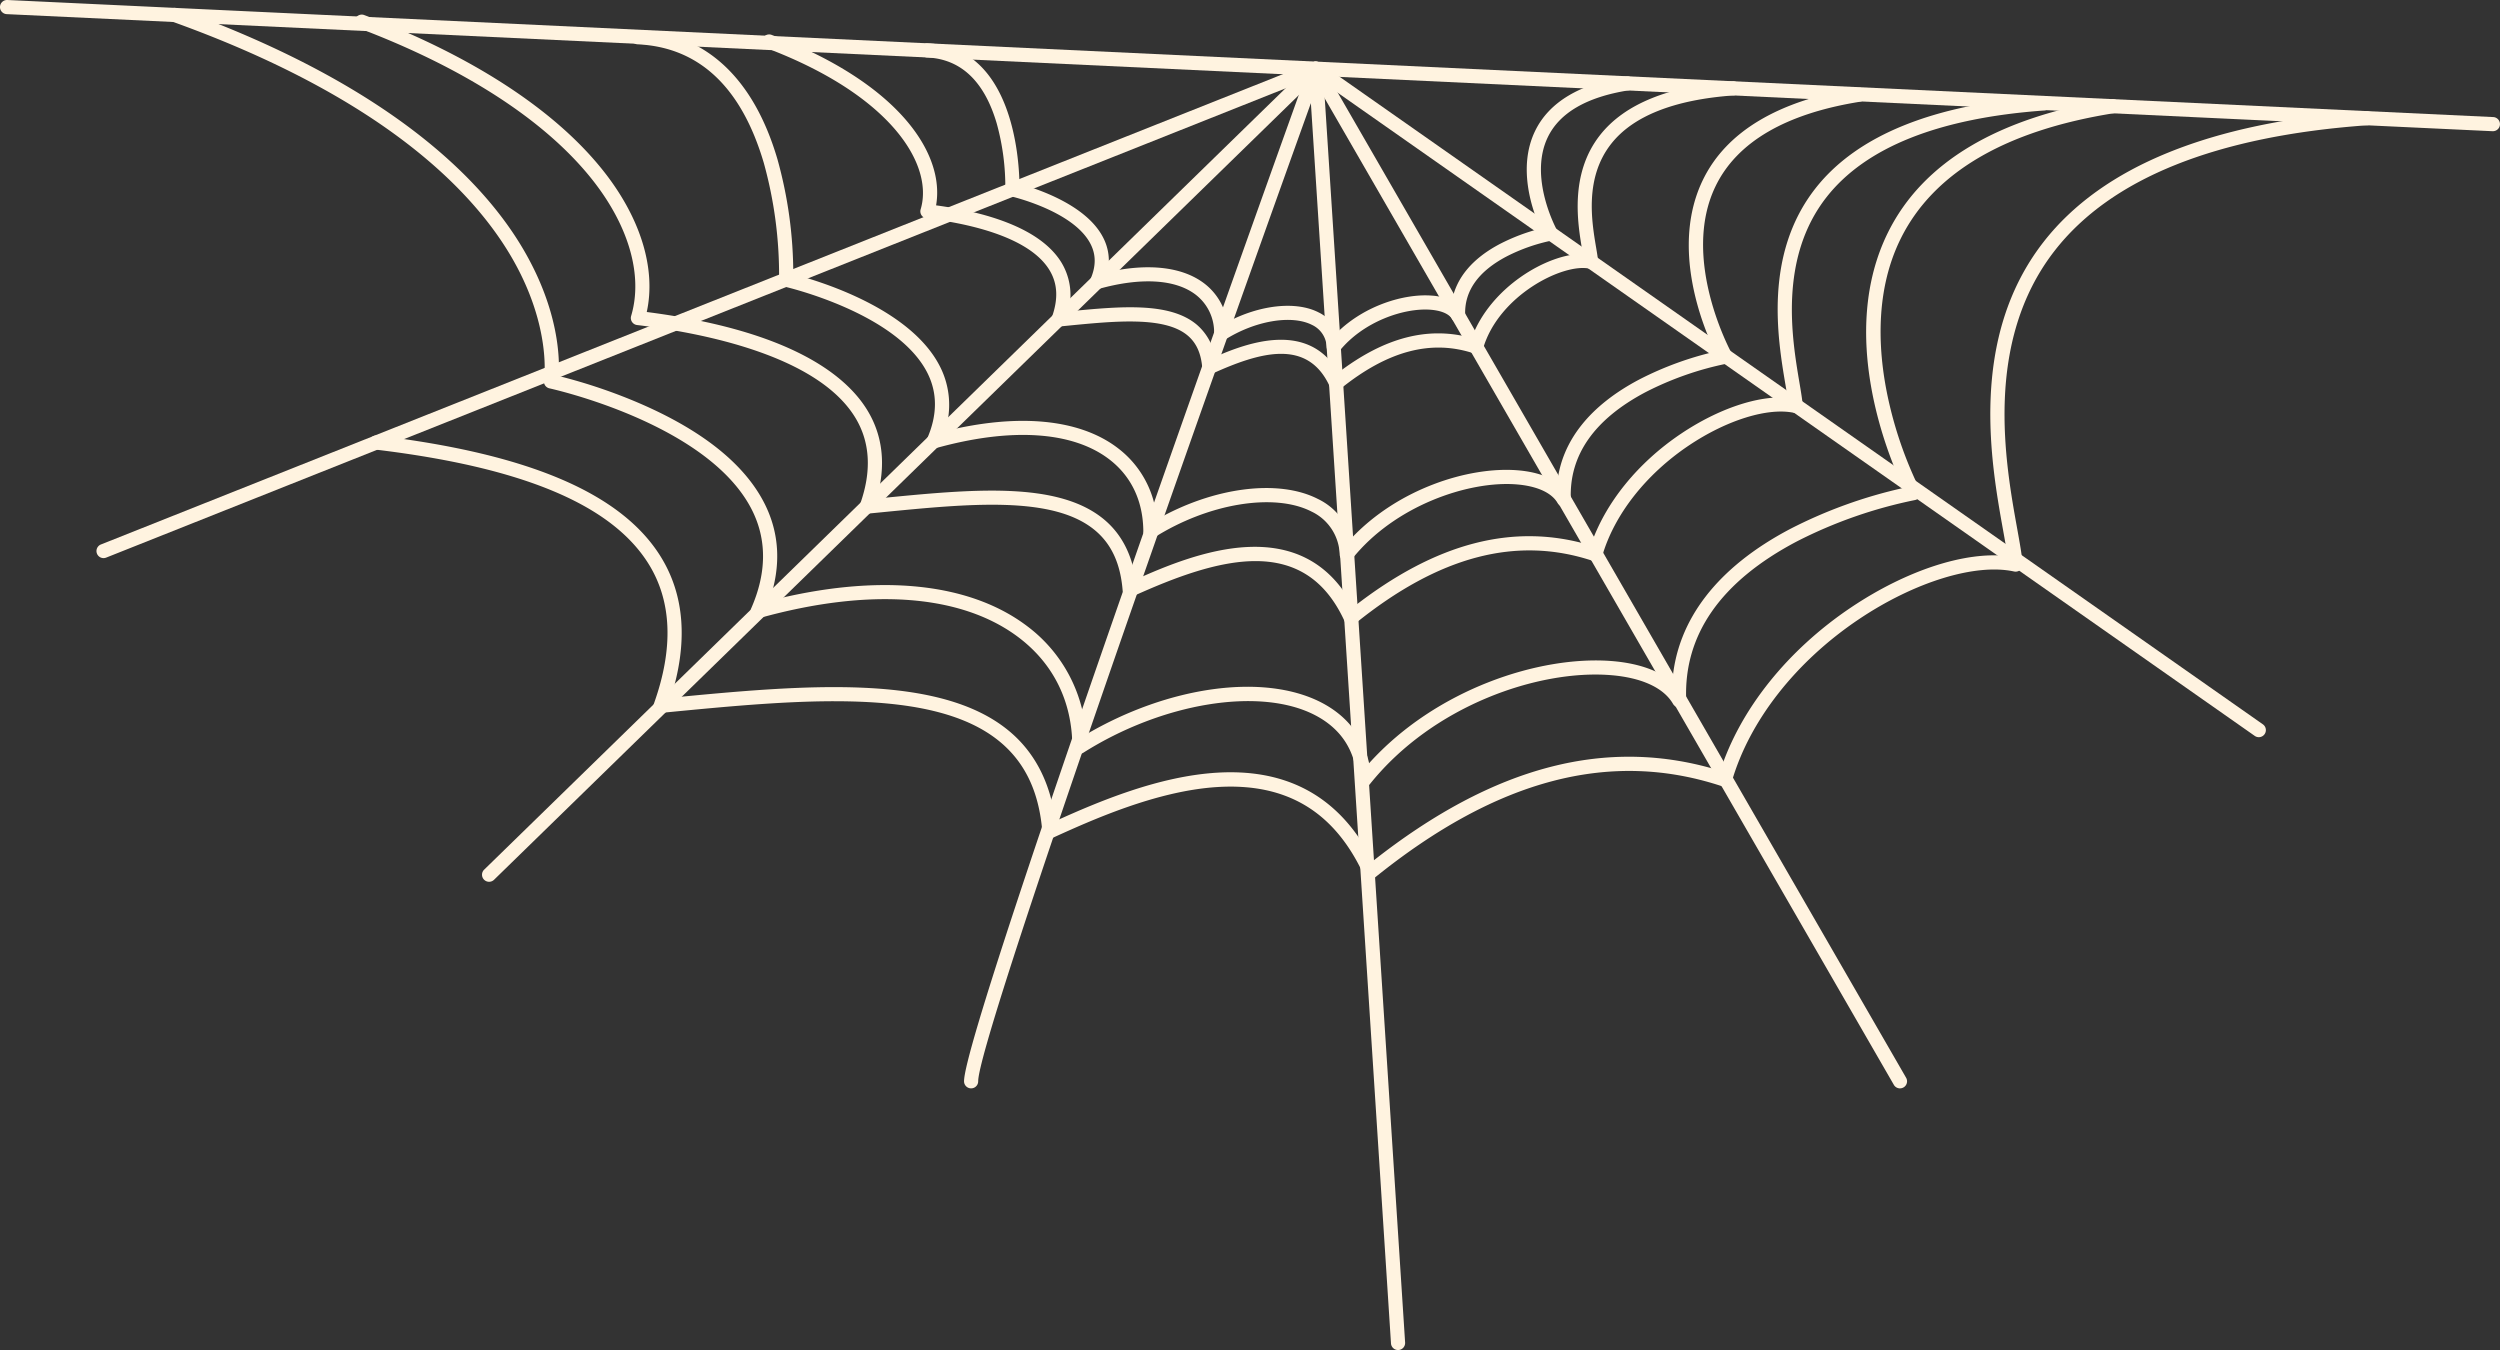  <svg xmlns="http://www.w3.org/2000/svg" viewBox="0 0 722.861 390.355" width="100%" height="100%" style="vertical-align: middle; max-width: 100%;">
   <rect x="0" y="0" width="722.861" height="390.355" fill="#333333" stroke="none"/>
   <g>
    <g>
     <path d="M720.818,37.939c-.034,0-.066,0-.1,0L1.949,4.089A2.045,2.045,0,1,1,2.141,0L720.911,33.85a2.046,2.046,0,0,1-.093,4.089Z" fill="rgb(255,243,224)">
     </path>
     <path d="M653.118,213.152a2.033,2.033,0,0,1-1.172-.372L380.173,22.174,30.676,161.239a2.045,2.045,0,0,1-1.512-3.8L379.688,17.965a2.042,2.042,0,0,1,1.93.226L654.295,209.432a2.046,2.046,0,0,1-1.177,3.72Z" fill="rgb(255,243,224)">
     </path>
     <path d="M549.371,314.7a2.043,2.043,0,0,1-1.773-1.024L379.988,23.166,142.847,254.383a2.045,2.045,0,1,1-2.855-2.929L379.016,18.4a2.044,2.044,0,0,1,3.2.442L551.141,311.628a2.046,2.046,0,0,1-1.77,3.068Z" fill="rgb(255,243,224)">
     </path>
     <path d="M404.237,390.355a2.045,2.045,0,0,1-2.039-1.913L379.037,29.821c-35.118,97.772-96.2,270.9-96.2,282.829a2.045,2.045,0,1,1-4.09,0c0-16.1,95.7-282.16,99.771-293.478a2.046,2.046,0,0,1,3.966.561L406.28,388.178a2.046,2.046,0,0,1-1.91,2.173C404.326,390.354,404.281,390.355,404.237,390.355Z" fill="rgb(255,243,224)">
     </path>
     <path d="M385.637,102.318A2.047,2.047,0,0,1,383.6,100.4a7.35,7.35,0,0,0-4.228-6.45c-5.917-3.012-16.5-1.21-25.182,4.283a2.045,2.045,0,0,1-3.139-1.721,13.7,13.7,0,0,0-5.378-11.346c-5.872-4.443-15.8-5.024-27.958-1.633a2.046,2.046,0,0,1-2.423-2.792c1.621-3.7,1.643-7.013.064-10.137-4.868-9.636-22.9-13.8-23.081-13.843a2.046,2.046,0,0,1-1.594-2.065,68.618,68.618,0,0,0-2.506-19.077c-3.586-12.15-10.352-18.544-20.112-19a2.045,2.045,0,0,1,.193-4.086c24.394,1.149,26.391,32.953,26.515,40.646,4.882,1.331,19.4,6.005,24.236,15.583a14.609,14.609,0,0,1,1.248,9.918c11.8-2.638,21.607-1.524,27.886,3.227a17.464,17.464,0,0,1,6.717,11.215c9.334-4.953,19.817-6.151,26.37-2.814a11.384,11.384,0,0,1,5.512,5.72c7.911-7.7,19.243-11.164,27.2-10.557a15.7,15.7,0,0,1,5.909,1.51c1.2-6.655,5.94-12.3,13.914-16.482a54.917,54.917,0,0,1,11.661-4.4c-2.32-5.158-6.74-17.558-1.549-28.25,4.034-8.308,12.9-13.61,26.343-15.758a2.045,2.045,0,1,1,.645,4.039c-12.05,1.925-19.892,6.469-23.308,13.506-5.686,11.712,2.55,26.745,2.633,26.9a2.047,2.047,0,0,1-1.429,3.009,51.379,51.379,0,0,0-13.174,4.625c-8.2,4.332-12.22,10.035-11.936,16.951a2.046,2.046,0,0,1-3.816,1.106c-.842-1.46-3.1-2.433-6.2-2.67-7.658-.593-19.518,3.423-26.392,12A2.047,2.047,0,0,1,385.637,102.318Z" fill="rgb(255,243,224)">
     </path>
     <path d="M386.319,112.878a2.046,2.046,0,0,1-1.859-1.191c-6.372-13.852-20.084-9.933-33.952-3.636a2.046,2.046,0,0,1-2.885-1.7c-.332-4.186-1.723-7.25-4.255-9.367-6.655-5.57-20.96-4.162-34.792-2.8l-2.3.226a2.045,2.045,0,0,1-2.124-2.723c1.9-5.317,1.643-9.8-.775-13.705-6.161-9.951-24.864-13.567-35.465-14.837A2.044,2.044,0,0,1,266.2,60.53c3.832-12.863-8.47-32.938-44.533-46.617a2.045,2.045,0,1,1,1.452-3.824c36.768,13.946,50.151,34.328,47.546,49.284,13.469,1.843,29.845,6.2,36.194,16.455A18.213,18.213,0,0,1,308.9,90.042c15.08-1.483,29.249-2.762,37.1,3.8a15.907,15.907,0,0,1,5.319,9.361C360.9,98.993,378.3,92.729,387,107.7c13.363-10.169,26.008-13.438,38.521-9.969,5.38-14.653,21.828-24.326,32.119-24.326h.026c-.059-.359-.123-.738-.189-1.131-1.292-7.663-3.7-21.927,5.17-33.211,7.076-9,19.983-14.237,38.363-15.555a2.045,2.045,0,1,1,.293,4.08c-17.183,1.232-29.106,5.943-35.439,14-7.75,9.86-5.624,22.469-4.354,30,.262,1.55.487,2.889.571,3.931a2.044,2.044,0,0,1-2.474,2.161c-7.655-1.666-26.351,7.776-30.8,23.154a2.046,2.046,0,0,1-2.612,1.371c-12.347-4.121-24.964-.781-38.586,10.212A2.04,2.04,0,0,1,386.319,112.878Z" fill="rgb(255,243,224)">
     </path>
     <path d="M389.41,162.314a2.047,2.047,0,0,1-2.041-1.913,14.258,14.258,0,0,0-8.205-12.512c-10.763-5.481-29.874-2.309-45.44,7.542a2.045,2.045,0,0,1-3.139-1.721c-.029-8.819-3.482-16.081-9.986-21-10.633-8.046-28.429-9.148-50.1-3.1a2.045,2.045,0,0,1-2.422-2.792c2.981-6.8,3.006-13.185.076-18.985-8.813-17.444-40.97-24.876-41.294-24.949a2.047,2.047,0,0,1-1.594-2.065,121.24,121.24,0,0,0-4.414-33.7c-6.453-21.929-18.731-33.471-36.5-34.308a2.045,2.045,0,0,1,.193-4.086c19.443.916,33.362,13.824,40.253,37.328a123.845,123.845,0,0,1,4.577,33.24c6.973,1.8,33.852,9.727,42.426,26.7a24.4,24.4,0,0,1,1.429,18.674c21.223-5.216,38.82-3.551,49.839,4.787A28.772,28.772,0,0,1,334.5,150.2c16.331-9.3,35.063-11.786,46.521-5.951a18.191,18.191,0,0,1,9.678,11.431c13.5-14.328,33.834-20.783,47.967-19.709,4.788.365,8.749,1.6,11.611,3.583,1.327-12.092,9.465-22.347,23.8-29.874a94.637,94.637,0,0,1,21.795-7.99c-3.581-7.448-12.9-30.276-3.492-49.662,6.808-14.022,21.89-22.99,44.829-26.654a2.045,2.045,0,0,1,.645,4.039c-21.533,3.44-35.592,11.644-41.786,24.385-10.261,21.106,4.476,48.078,4.627,48.348a2.046,2.046,0,0,1-1.431,3.008,91.161,91.161,0,0,0-23.366,8.19c-14.919,7.858-22.22,18.294-21.7,31.016a2.046,2.046,0,0,1-3.816,1.106c-1.751-3.035-6.023-4.959-12.029-5.417-13.751-1.036-35.029,6.131-47.348,21.5A2.043,2.043,0,0,1,389.41,162.314Z" fill="rgb(255,243,224)">
     </path>
     <path d="M390.6,180.738a2.045,2.045,0,0,1-1.858-1.19c-11.674-25.379-36.336-18.407-61.249-7.095a2.045,2.045,0,0,1-2.884-1.7c-.615-7.731-3.22-13.42-7.965-17.39-12.1-10.127-36.258-7.749-61.829-5.232l-4.009.393a2.045,2.045,0,0,1-2.124-2.724c3.427-9.6,2.926-18.09-1.49-25.223-11.085-17.9-44.223-24.347-62.989-26.595a2.046,2.046,0,0,1-1.716-2.615c3.538-11.877-.756-26.493-11.782-40.1-13.57-16.75-36.679-31.649-66.831-43.086a2.045,2.045,0,0,1,1.452-3.824c30.826,11.693,54.533,27.024,68.558,44.336,11.2,13.821,15.9,28.8,13.122,41.519,41.428,5.356,57.492,18.248,63.663,28.215,4.624,7.468,5.574,16.109,2.837,25.725l.907-.089c26.452-2.6,51.435-5.063,64.856,6.166,4.933,4.128,7.985,9.954,9.093,17.345,17.089-7.676,48.172-20.069,62.952,7.945,23.91-18.65,46.4-24.491,68.637-17.816,4.128-12.191,13.551-23.874,26.135-32.315,10.795-7.24,22.272-11.068,30.778-10.406-.17-1.137-.387-2.421-.621-3.808-2.215-13.137-6.338-37.591,8.716-56.747,12.069-15.356,34.221-24.292,65.842-26.56a2.045,2.045,0,1,1,.293,4.08c-30.424,2.182-51.593,10.6-62.919,25.007-13.936,17.734-10.009,41.026-7.9,53.54.45,2.669.839,4.974.979,6.726a2.045,2.045,0,0,1-2.474,2.162c-7.523-1.639-19.455,2.05-30.416,9.4-12.486,8.375-21.639,20.059-25.114,32.056a2.045,2.045,0,0,1-2.612,1.371c-22.066-7.37-44.555-1.455-68.756,18.075A2.04,2.04,0,0,1,390.6,180.738Z" fill="rgb(255,243,224)">
     </path>
     <path d="M394.483,227.508a2.047,2.047,0,0,1-2.041-1.914c-.558-8.642-4.732-15-12.405-18.912-15.887-8.09-43.993-3.471-66.833,10.984a2.044,2.044,0,0,1-3.138-1.721c-.043-13.043-5.414-23.985-15.532-31.641-16.5-12.482-43.1-14.469-74.914-5.6a2.045,2.045,0,0,1-2.422-2.791c4.53-10.33,4.574-19.969.129-28.65-12.756-24.918-57.992-34.872-58.447-34.969a2.047,2.047,0,0,1-1.588-2.343c.025-.148,2.382-15.527-9.526-35.831-11.072-18.879-37.055-45.978-97.961-67.87A2.045,2.045,0,0,1,51.188,2.4C113.513,24.8,140.136,52.83,151.494,72.4c10.157,17.493,10.372,31.378,10.036,36.319a154.082,154.082,0,0,1,23.5,7.946c18.086,7.825,30.176,17.5,35.934,28.741,4.468,8.727,4.961,18.235,1.481,28.316,31.346-7.98,57.711-5.418,74.552,7.324a42.636,42.636,0,0,1,17.013,31.339c23.723-13.945,51.219-17.827,67.879-9.344,7.489,3.814,12.256,9.858,13.978,17.639,19.364-21.448,49.329-31.126,70-29.551,7.546.575,13.618,2.665,17.679,6.009,1.326-17.934,13.044-33.15,34.189-44.253A136.4,136.4,0,0,1,550.325,141.1c-4.5-9.535-19-44.676-4.342-74.053,10.082-20.211,31.815-33.115,64.6-38.352a2.045,2.045,0,0,1,.645,4.039c-31.393,5.015-52.108,17.168-61.572,36.122-8.236,16.5-6.338,35.33-3.295,48.226a114.937,114.937,0,0,0,8.785,24.536,2.047,2.047,0,0,1-1.451,2.971,133.134,133.134,0,0,0-34.131,11.953c-22.011,11.583-32.779,27.015-32.007,45.869a2.045,2.045,0,0,1-3.815,1.105c-2.7-4.674-9.153-7.627-18.177-8.316-20.709-1.585-51.219,8.747-69.482,31.538A2.04,2.04,0,0,1,394.483,227.508Z" fill="rgb(255,243,224)">
     </path>
     <path d="M396.209,254.237a2.046,2.046,0,0,1-1.858-1.191c-8.461-18.392-22.34-26.728-42.368-25.479-17.682,1.1-36.477,9.634-47.706,14.733a2.046,2.046,0,0,1-2.885-1.7c-.907-11.421-4.882-19.932-12.149-26.021-19.238-16.114-58.844-12.266-97.143-8.542l-.884.086a2.046,2.046,0,0,1-2.124-2.723c5.683-15.926,5.174-29.476-1.514-40.277-10.646-17.2-36.5-28.033-79.047-33.13a2.045,2.045,0,1,1,.486-4.061c43.86,5.254,70.695,16.715,82.039,35.037,6.937,11.205,7.912,24.911,2.906,40.777,38.429-3.729,77.749-7.189,97.906,9.7,7.409,6.206,11.876,14.929,13.3,25.96,24.455-11.041,70.593-30.184,91.766,11.591,35.068-27.642,67.986-36.194,100.474-26.115,5.77-17.8,19.456-34.928,37.838-47.259,15.991-10.726,32.964-16.243,45.206-14.834-.3-2.1-.754-4.621-1.254-7.4-3.494-19.4-10-55.523,11.635-83.365,17.03-21.916,48.44-34.662,93.36-37.883a2.045,2.045,0,0,1,.293,4.08c-43.714,3.134-74.136,15.352-90.422,36.313-20.514,26.4-14.221,61.353-10.841,80.13.751,4.172,1.4,7.774,1.612,10.421a2.044,2.044,0,0,1-2.475,2.161c-11.132-2.428-28.735,2.978-44.835,13.777-18.29,12.268-31.705,29.4-36.805,47.013a2.046,2.046,0,0,1-2.612,1.372c-32.334-10.8-65.245-2.169-100.618,26.38A2.04,2.04,0,0,1,396.209,254.237Z" fill="rgb(255,243,224)">
     </path>
    </g>
   </g>
  </svg>
